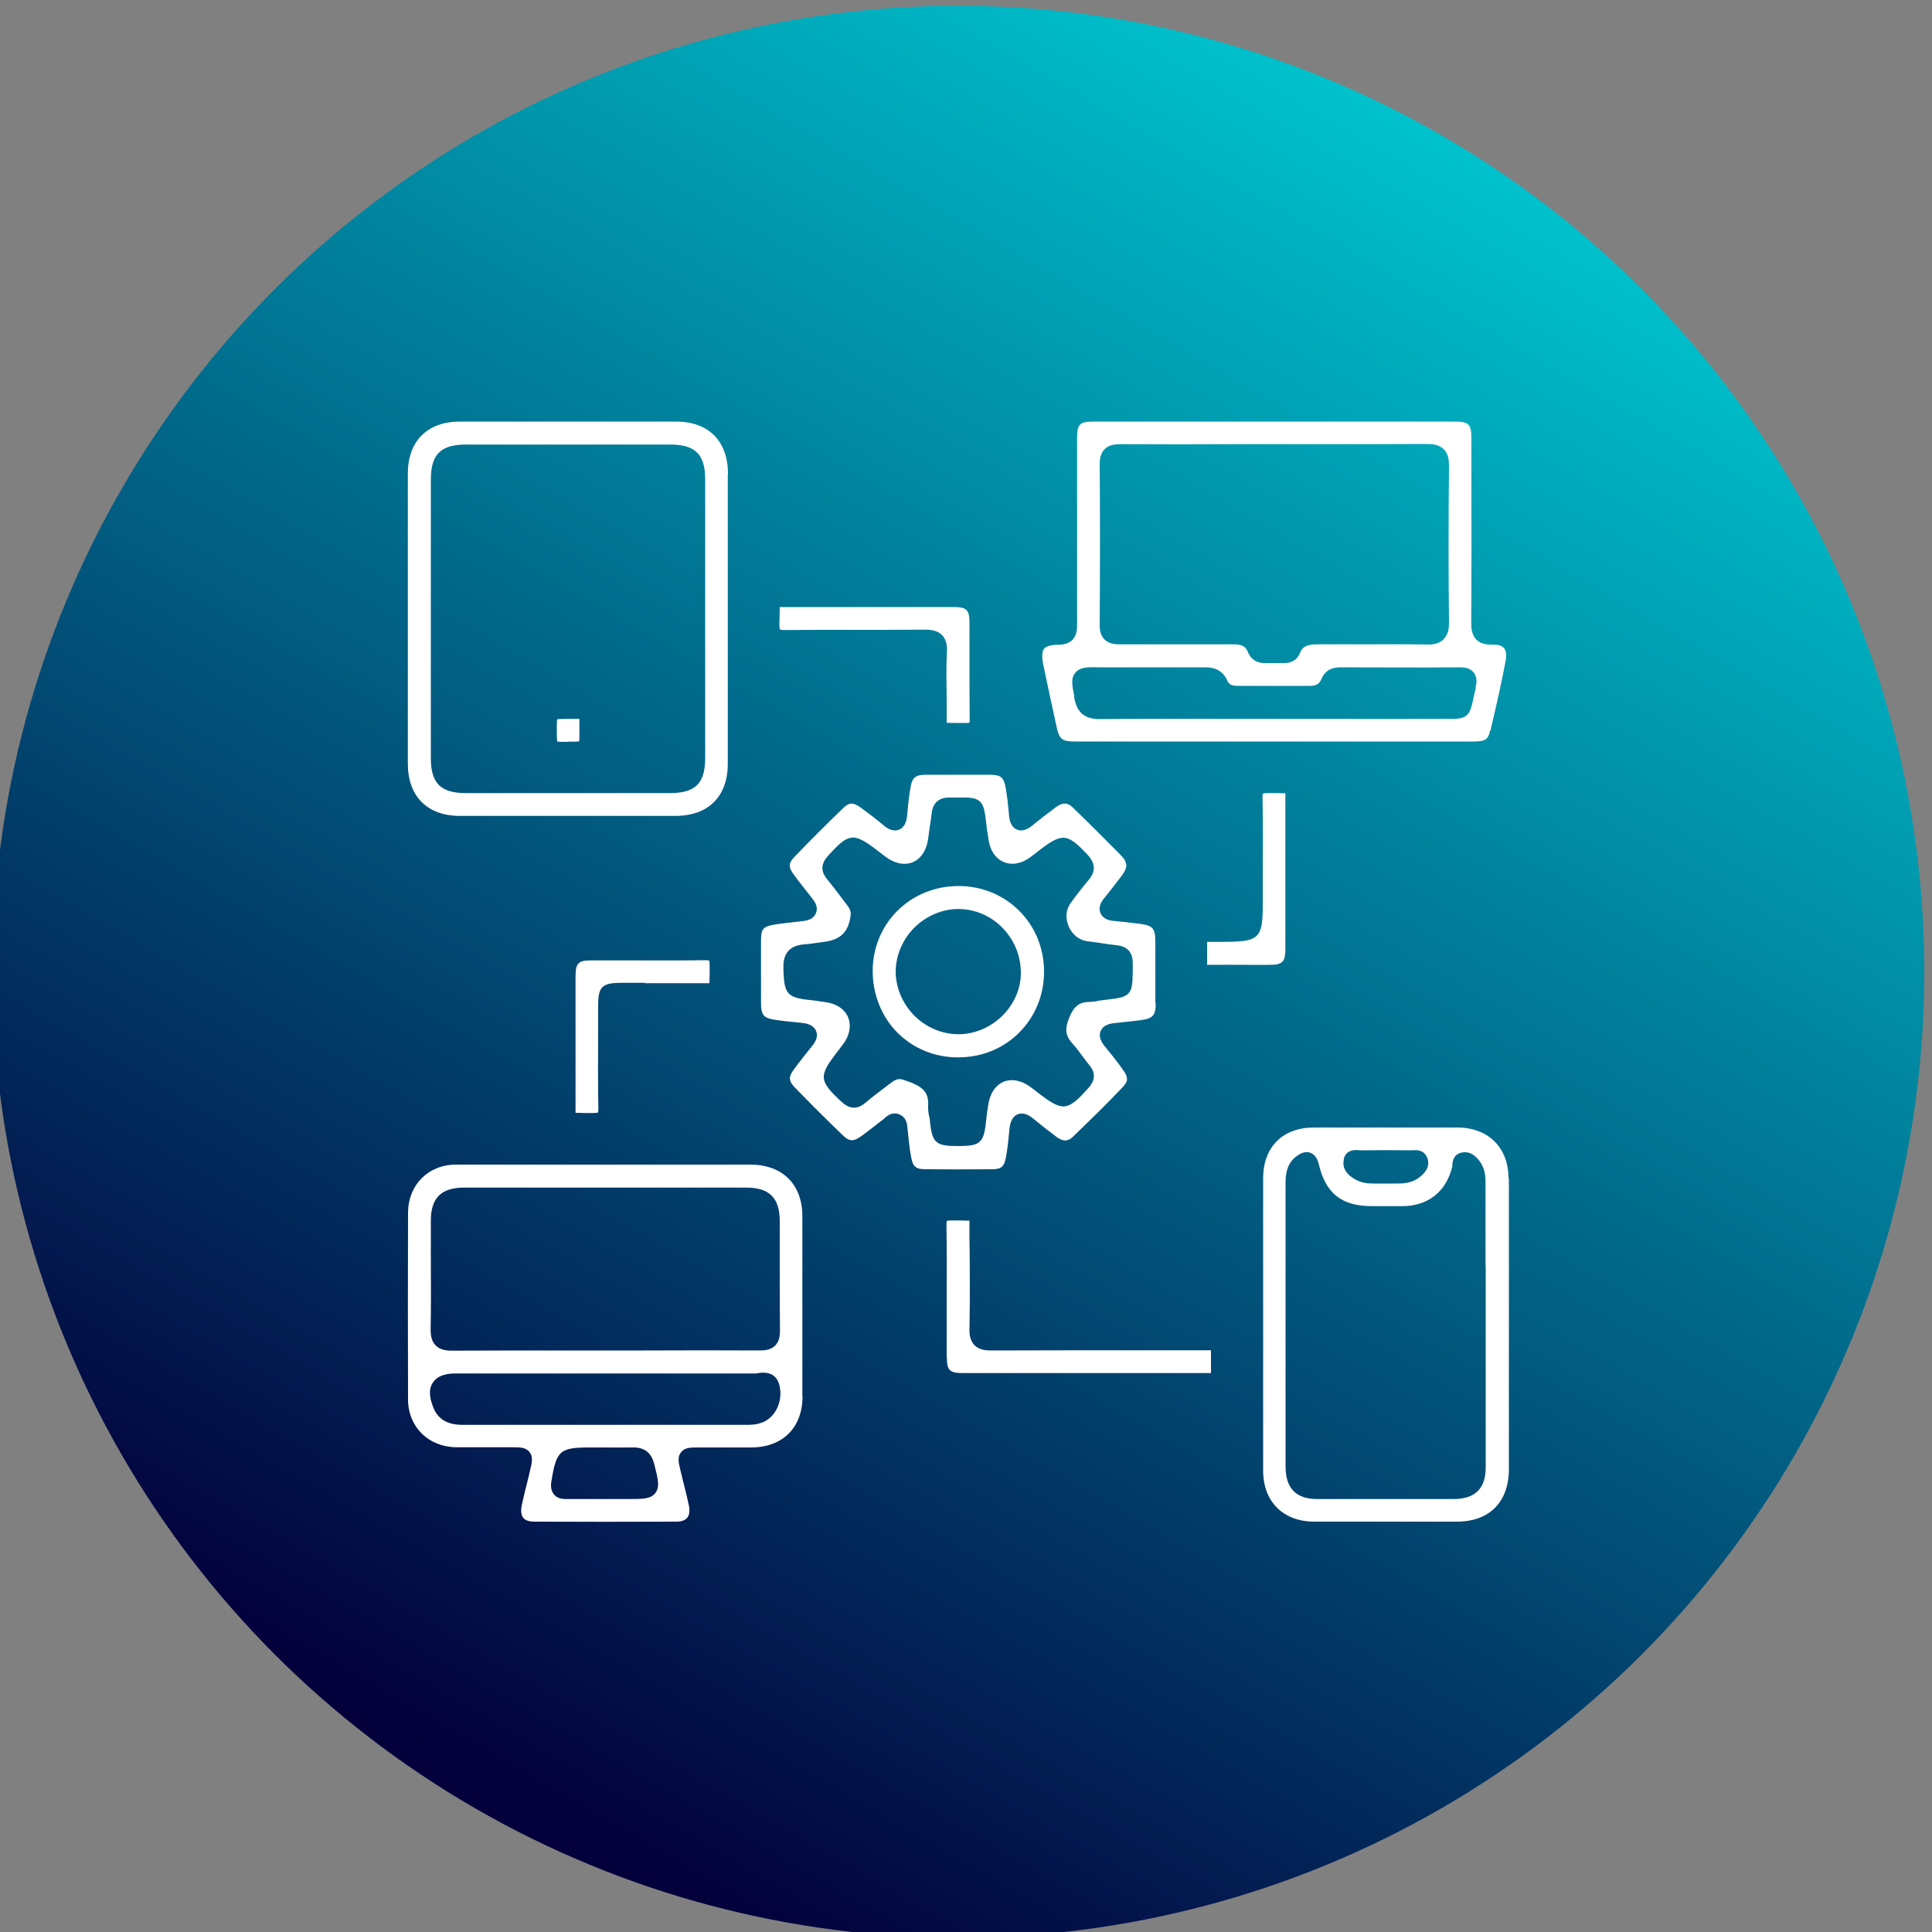 <?xml version="1.0" encoding="UTF-8"?><svg id="Layer_1" xmlns="http://www.w3.org/2000/svg" xmlns:xlink="http://www.w3.org/1999/xlink" viewBox="0 0 100 100"><rect x="0" y="0" width="100" height="100" fill="#808080" stroke="none"/><defs><style>.cls-1{fill:url(#linear-gradient);}.cls-1,.cls-2{stroke-width:0px;}.cls-2{fill:#fff;}</style><linearGradient id="linear-gradient" x1="74.6" y1="6.99" x2="24.59" y2="93.6" gradientUnits="userSpaceOnUse"><stop offset="0" stop-color="#00c2cd"/><stop offset=".98" stop-color="#03003c"/></linearGradient></defs><circle class="cls-1" cx="49.6" cy="50.3" r="50"/><g id="hIe3kc.tif"><path class="cls-2" d="M77.14,37.84c.34-1.44.6-2.61.8-3.68.03-.19.05-.44-.09-.61-.14-.16-.38-.19-.57-.18-.24,0-.6-.01-.85-.25-.25-.24-.28-.59-.28-.89.02-2.55.01-5.1.01-7.64v-1.85c0-.8-.12-.92-.91-.92-3.09,0-6.19,0-9.28,0s-6.19,0-9.28,0c-.84,0-.94.11-.94.94v.62c0,2.98,0,5.96,0,8.93,0,.31,0,1.05-.95,1.06-.27,0-.62.04-.76.21-.11.14-.12.43-.04.83.22,1.06.45,2.11.68,3.17.15.7.28.8,1,.8h7.47s2.8,0,2.8,0h3.26s7.07,0,7.07,0c.65,0,.75-.15.84-.54ZM57.17,23.25c.23-.23.56-.26.83-.26,1.98.01,3.97.01,5.95,0h2.04s2.07,0,2.07,0c1.93,0,3.87,0,5.8-.01.28,0,.62.03.87.27.24.24.27.59.27.86-.03,2.91-.03,5.56,0,8.1,0,.26-.02.62-.28.88-.25.25-.59.28-.91.27-1.05-.02-2.1-.01-3.16-.01-.83,0-1.66,0-2.49,0-.57,0-.76.16-.87.44-.21.54-.71.53-.87.53h-.15c-.24,0-.49,0-.73,0-.02,0-.05,0-.08,0-.22,0-.66-.05-.88-.59-.09-.23-.25-.38-.72-.38,0,0,0,0-.01,0-.86,0-1.71,0-2.57,0-1.11,0-2.21,0-3.32,0-.24,0-.56-.02-.79-.25-.23-.23-.26-.56-.25-.78.02-2.97.02-5.68,0-8.28,0-.23.02-.56.26-.8ZM76.39,35.59c-.06.25-.11.46-.14.62-.18.88-.36,1.02-1.28,1-.15,0-.33-.01-.55,0-1.99.01-3.98,0-5.97,0h-4.85c-2.22,0-4.43-.01-6.65.01h-.03c-.79,0-1.18-.34-1.32-1.12v-.08c-.12-.6-.17-.93.06-1.2.23-.28.57-.3,1.23-.28h1.43c1.33,0,2.65,0,3.98,0,.33,0,.94,0,1.24.72.08.2.32.24.5.24h0c1.26,0,2.52,0,3.78,0h0c.38,0,.5-.18.57-.34.24-.56.66-.61.98-.62,2.06,0,4.12.02,6.18,0,.22,0,.53.02.73.27.22.27.13.63.09.78Z"/><path class="cls-2" d="M41.53,72.26c0-3.1,0-6.21,0-9.31,0-1.64-1.02-2.66-2.67-2.67-1.8,0-3.6,0-5.4,0h-2.11s-2.38,0-2.38,0c-1.79,0-3.58,0-5.37,0-1.43,0-2.47,1.05-2.48,2.48-.01,3.22-.01,6.45,0,9.67,0,1.42,1.05,2.46,2.49,2.48.61,0,1.22,0,1.84,0h1.04c.44,0,.72,0,.92.25.19.25.13.52.02.98l-.13.54c-.11.42-.21.84-.3,1.26-.05.27-.02.49.08.62.13.16.37.2.55.2,2.46.01,4.92.01,7.39,0,.18,0,.42-.04.55-.2.11-.13.14-.35.09-.62-.09-.42-.19-.84-.3-1.26l-.13-.53c-.11-.46-.18-.73.02-.98.19-.25.48-.25.92-.25h2.7c1.65,0,2.67-1.03,2.67-2.66ZM22.3,63.18c0-1.18.54-1.71,1.73-1.71,4.87,0,9.73,0,14.6,0,1.19,0,1.72.53,1.73,1.71,0,.71,0,1.42,0,2.13,0,1.19,0,2.38.01,3.57,0,.22-.02.54-.25.77-.23.23-.55.25-.8.25-2-.01-3.99-.01-5.99,0h-2.06s-2.04,0-2.04,0c-1.94,0-3.88,0-5.82.01h-.03c-.28,0-.6-.04-.83-.27-.24-.24-.26-.59-.26-.83.02-1.2.02-2.41.01-3.61,0-.68,0-1.35,0-2.03ZM33.93,77.27c-.25.32-.63.32-1.41.32h-1.78c-.47,0-.94,0-1.42,0-.01,0-.03,0-.05,0-.14,0-.41-.02-.59-.23-.21-.24-.16-.56-.14-.68.26-1.62.43-1.76,2.05-1.76h.63c.5,0,1.01.01,1.51,0,.61-.02.98.26,1.13.85.21.81.3,1.19.06,1.51ZM39.49,73.61c-.32.14-.64.14-.87.14h-14.59s-.01,0-.02,0c-.39,0-1.25-.01-1.59-.92-.14-.36-.29-.89,0-1.29.28-.4.8-.45,1.18-.45h9.53c1.99,0,3.97,0,5.96,0,.05,0,.1,0,.15-.02.22-.03.91-.13,1.1.62.2.79-.17,1.63-.84,1.92Z"/><path class="cls-2" d="M59.8,51.9c0-1.06,0-2.12,0-3.18,0-.66-.13-.81-.78-.9-.45-.06-.9-.11-1.35-.15-.14-.01-.56-.05-.71-.41-.15-.36.12-.69.21-.79.16-.2.32-.4.48-.61.11-.14.22-.29.33-.43.19-.24.31-.43.32-.64-.02-.17-.08-.31-.19-.42l-.13-.14c-.81-.82-1.63-1.64-2.46-2.44-.19-.18-.44-.33-.88,0-.41.31-.8.6-1.17.91-.12.1-.47.39-.83.24-.37-.15-.4-.6-.42-.79-.04-.5-.09-.93-.16-1.34-.1-.58-.25-.71-.85-.71-1.08,0-2.16,0-3.24,0-.6,0-.76.13-.85.71-.07.4-.12.84-.16,1.34-.02.19-.05.63-.42.79-.37.15-.7-.13-.83-.24-.37-.31-.76-.61-1.16-.9-.39-.28-.6-.28-.92.04-.82.79-1.66,1.63-2.5,2.5-.32.33-.33.54-.05.92.26.36.54.71.82,1.06l.16.21c.21.26.27.51.17.74-.09.23-.31.36-.64.4-.17.02-.35.04-.52.06-.35.04-.71.08-1.06.14-.5.09-.61.23-.62.75,0,1.1,0,2.2,0,3.3,0,.63.14.78.75.87.34.05.69.09,1.04.12l.38.04c.35.04.58.18.68.41s.03.49-.19.76c-.32.4-.64.8-.95,1.22-.3.41-.29.61.06.97.81.83,1.63,1.65,2.46,2.45.34.33.55.34.97.04.22-.16.44-.33.66-.5.16-.13.32-.25.48-.37l.05-.05c.09-.08.28-.25.53-.25.07,0,.15.01.24.05.39.16.41.56.42.73l.06.53c.03.32.07.64.13.95.09.5.24.63.75.63,1.14.01,2.28.01,3.42,0,.5,0,.65-.13.74-.64.09-.47.13-.96.18-1.43.02-.18.06-.62.42-.77.36-.15.7.13.81.22.4.33.8.64,1.21.95.42.31.66.16.83,0,.84-.81,1.74-1.68,2.58-2.57.28-.29.34-.48.01-.93-.3-.42-.62-.82-.95-1.22-.22-.28-.29-.53-.19-.76.14-.35.55-.39.68-.41l.37-.04c.35-.04.7-.07,1.05-.12.61-.09.75-.25.75-.88ZM58.62,50.47c.01,1.02-.22,1.15-1.24,1.26l-.4.05c-.06,0-.12.02-.17.03-.12.03-.26.04-.42.05,0,0,0,0-.01,0-.49,0-.78.21-1.01.75-.27.62-.23.99.12,1.38.19.21.37.44.54.68.12.16.24.32.36.47.32.38.3.77-.04,1.16-1.1,1.23-1.34,1.25-2.61.27l-.38-.29c-.47-.36-.99-.46-1.41-.29-.43.18-.72.62-.8,1.21l-.04.26c-.03.19-.05.37-.07.56-.12,1.15-.3,1.3-1.46,1.3s-1.33-.16-1.45-1.31c0-.08-.02-.16-.04-.23-.03-.16-.06-.35-.05-.55.05-.78-.37-1.05-1.32-1.35-.13-.04-.31-.06-.58.15l-.21.16c-.39.29-.78.59-1.15.9-.4.34-.81.32-1.21-.05-1.19-1.1-1.21-1.34-.23-2.6l.29-.38c.35-.46.44-.97.27-1.4-.18-.43-.61-.72-1.18-.79-.09-.01-.19-.03-.28-.04-.12-.02-.24-.04-.36-.05-1.33-.13-1.49-.29-1.53-1.58v-.09c-.03-.77.34-1.18,1.08-1.23.27-.02.54-.06.81-.1l.23-.03c.86-.12,1.25-.52,1.36-1.38.02-.17-.04-.34-.19-.53l-.16-.21c-.29-.39-.59-.78-.89-1.15-.31-.38-.3-.77.05-1.16,1.1-1.23,1.34-1.25,2.61-.27l.38.29c.47.36.99.46,1.41.29.43-.18.72-.62.8-1.22.03-.19.05-.39.08-.58.04-.26.08-.52.11-.78.06-.5.39-.78.91-.77.25,0,.45,0,.62,0,1.04-.02,1.16.21,1.28,1.26l.04.35c.01.09.03.17.04.26.02.09.03.18.04.27.07.58.37,1.02.8,1.2.42.18.93.08,1.38-.26l.38-.29c1.26-.98,1.51-.96,2.57.17.41.44.43.86.07,1.29-.3.36-.61.75-.94,1.21-.25.34-.29.8-.1,1.22.19.43.55.71.97.76.24.03.49.06.73.1.27.04.54.08.81.11.31.03.82.2.8.94,0,.24,0,.44,0,.6Z"/><path class="cls-2" d="M78.08,61c0-1.6-1.04-2.63-2.63-2.64-1.24,0-2.48,0-3.72,0s-2.48,0-3.72,0c-1.62,0-2.63,1.01-2.63,2.63,0,5.04,0,10.09,0,15.13,0,1.6,1.03,2.63,2.63,2.64,2.46,0,4.93,0,7.39,0,1.69,0,2.69-1.01,2.7-2.7,0-1.83,0-3.66,0-5.49v-2.02s0-2.29,0-2.29c0-1.76,0-3.52,0-5.28ZM69.55,60c.06-.26.26-.54.84-.46.03,0,.06,0,.08,0,.84-.01,1.69-.01,2.53,0,.04-.01.05,0,.08,0,.42-.05.68.08.8.4.13.37-.02.71-.44,1.02-.42.31-.88.3-1.26.3h-.2s-.36,0-.36,0h-.01c-.1,0-.2,0-.3,0-.07,0-.14,0-.21,0-.3,0-.65-.03-.98-.23-.59-.34-.63-.75-.56-1.02ZM76.9,65.5c0,3.49,0,6.97,0,10.46,0,1.08-.55,1.62-1.63,1.63-1.19,0-2.39,0-3.58,0s-2.34,0-3.52,0c-1.09,0-1.63-.56-1.63-1.69,0-1.76,0-3.52,0-5.28v-3.71s0-5.61,0-5.61c0-.39,0-1.05.59-1.47.12-.08.39-.28.7-.16.32.12.4.48.43.59.36,1.52,1.18,2.17,2.77,2.17h.23c.44,0,.88,0,1.32,0,1.34,0,2.28-.76,2.59-2.05,0-.42.16-.65.47-.72.34-.08.65.06.92.41.3.38.33.81.33,1.11v4.33Z"/><path class="cls-2" d="M37.68,24.52c0-1.69-1.01-2.7-2.69-2.7-1.86,0-3.72,0-5.59,0s-3.72,0-5.59,0c-1.69,0-2.7,1.01-2.7,2.69,0,5.01,0,10.01,0,15.02,0,1.69,1.01,2.7,2.69,2.7,3.73,0,7.45,0,11.17,0,1.69,0,2.7-1.01,2.7-2.69,0-1.67,0-3.34,0-5v-2.5s0-2.25,0-2.25c0-1.75,0-3.5,0-5.25ZM36.5,39.24c0,1.3-.51,1.81-1.81,1.81-1.76,0-3.53,0-5.29,0s-3.53,0-5.29,0c-1.3,0-1.81-.51-1.81-1.81,0-1.72,0-3.43,0-5.15v-2.06s0-2.06,0-2.06c0-1.72,0-3.43,0-5.15,0-1.3.51-1.81,1.81-1.81,3.53,0,7.05,0,10.58,0,1.3,0,1.81.51,1.81,1.81,0,4.81,0,9.61,0,14.42Z"/><path class="cls-2" d="M49.01,70.27c0,.66.15.8.83.8,1.43,0,2.86,0,4.29,0h1.95s1.75,0,1.75,0c1.36,0,2.72,0,4.07,0h.4c.14,0,.29,0,.38,0,0-.1,0-.25,0-.4v-.37c0-.14,0-.3,0-.41-.1,0-.26,0-.4,0h-2.47c-2.84,0-5.68,0-8.51.01-.28,0-.62-.03-.86-.27-.24-.25-.27-.59-.26-.87.03-1.6.02-3.18,0-4.67,0-.21,0-.39,0-.54,0-.14,0-.28,0-.37-.1,0-.26,0-.41-.01-.15,0-.32,0-.52,0-.17,0-.23.02-.24.02,0,0-.02.06-.02.24.02,1.48.01,2.95.01,4.43,0,.81,0,1.61,0,2.42Z"/><path class="cls-2" d="M49.01,37.41c.1,0,.28.01.44.01.15,0,.32,0,.52,0,.15,0,.2-.01.21-.02,0,0,.02-.06.01-.22-.01-1.05-.01-2.09-.01-3.14,0-.6,0-1.19,0-1.79,0-.7-.14-.83-.86-.83-.96,0-1.92,0-2.89,0h-1.37s-1.18,0-1.18,0c-.89,0-1.77,0-2.66,0-.19,0-.35,0-.49,0-.14,0-.28,0-.37,0,0,.09,0,.24-.01.38,0,.14,0,.3-.01.49,0,.23.03.29.03.29,0,0,.07.04.29.03,1.18-.01,2.35-.01,3.53-.01,1.22,0,2.45,0,3.67-.01.29,0,.65.03.9.28.25.26.27.62.25.9-.04.8-.02,1.63-.01,2.43v.31c0,.21,0,.39,0,.53,0,.12,0,.26,0,.35Z"/><path class="cls-2" d="M33.38,50.89c.81,0,1.61,0,2.42,0,.21,0,.4,0,.55,0,.13,0,.27,0,.37,0,0-.1,0-.26.01-.41,0-.15,0-.32,0-.52,0-.17-.02-.23-.02-.24,0,0-.06-.02-.22-.02,0,0-.02,0-.02,0-1.26.02-2.52.01-3.78.01-.7,0-1.4,0-2.1,0-.66,0-.8.15-.8.83,0,.76,0,1.51,0,2.27v1.09s0,.87,0,.87c0,.65,0,1.29,0,1.94,0,.2,0,.37,0,.52,0,.14,0,.28,0,.37.1,0,.25,0,.4.01.14,0,.3,0,.49,0,.2,0,.26-.02.27-.03,0,0,.03-.06.02-.26-.02-1.27-.02-2.55-.01-3.82v-1.41c0-1.04.19-1.22,1.25-1.22h1.18Z"/><path class="cls-2" d="M66.53,41.95c0-.2,0-.37,0-.52,0-.14,0-.28,0-.37-.1,0-.25,0-.4-.01-.14,0-.3,0-.49,0-.21,0-.26.02-.27.03,0,0-.03.06-.02.26.02,1.33.02,2.66.01,3.98v1.54c0,1.67-.19,1.87-1.86,1.89-.3,0-.51,0-.68,0-.12,0-.25,0-.34,0,0,.11,0,.3,0,.49,0,.16,0,.35,0,.57,0,.07,0,.11,0,.13,0,0,0,0,.01,0,.02,0,.06,0,.12,0,.64-.01,1.27,0,1.91,0,.38,0,.77,0,1.15,0,.72,0,.86-.14.86-.84,0-.91,0-1.83,0-2.74v-1.16s0-.96,0-.96c0-.76,0-1.51,0-2.27Z"/><path class="cls-2" d="M49.62,45.86h0c-2.49,0-4.44,1.92-4.45,4.38,0,1.23.45,2.37,1.28,3.21.82.82,1.93,1.28,3.13,1.28h0c1.22,0,2.34-.45,3.17-1.28.83-.83,1.29-1.95,1.29-3.16,0-2.48-1.94-4.42-4.41-4.43ZM49.7,53.53s-.07,0-.1,0c-.81,0-1.62-.33-2.22-.91-.64-.61-1.01-1.46-1.02-2.31,0-.83.34-1.66.95-2.28.62-.62,1.45-.98,2.29-.98h0c1.76,0,3.21,1.46,3.24,3.25.03,1.69-1.41,3.17-3.14,3.23Z"/><path class="cls-2" d="M29.37,38.39h0c.24,0,.49,0,.61-.02.01-.1.01-.3.01-.48v-.32c0-.13,0-.27,0-.36-.09,0-.23,0-.36,0h-.19c-.24,0-.49,0-.6.02-.02.11-.02.33-.02.54,0,.24,0,.49.02.61.11.02.33.02.54.02Z"/></g></svg>